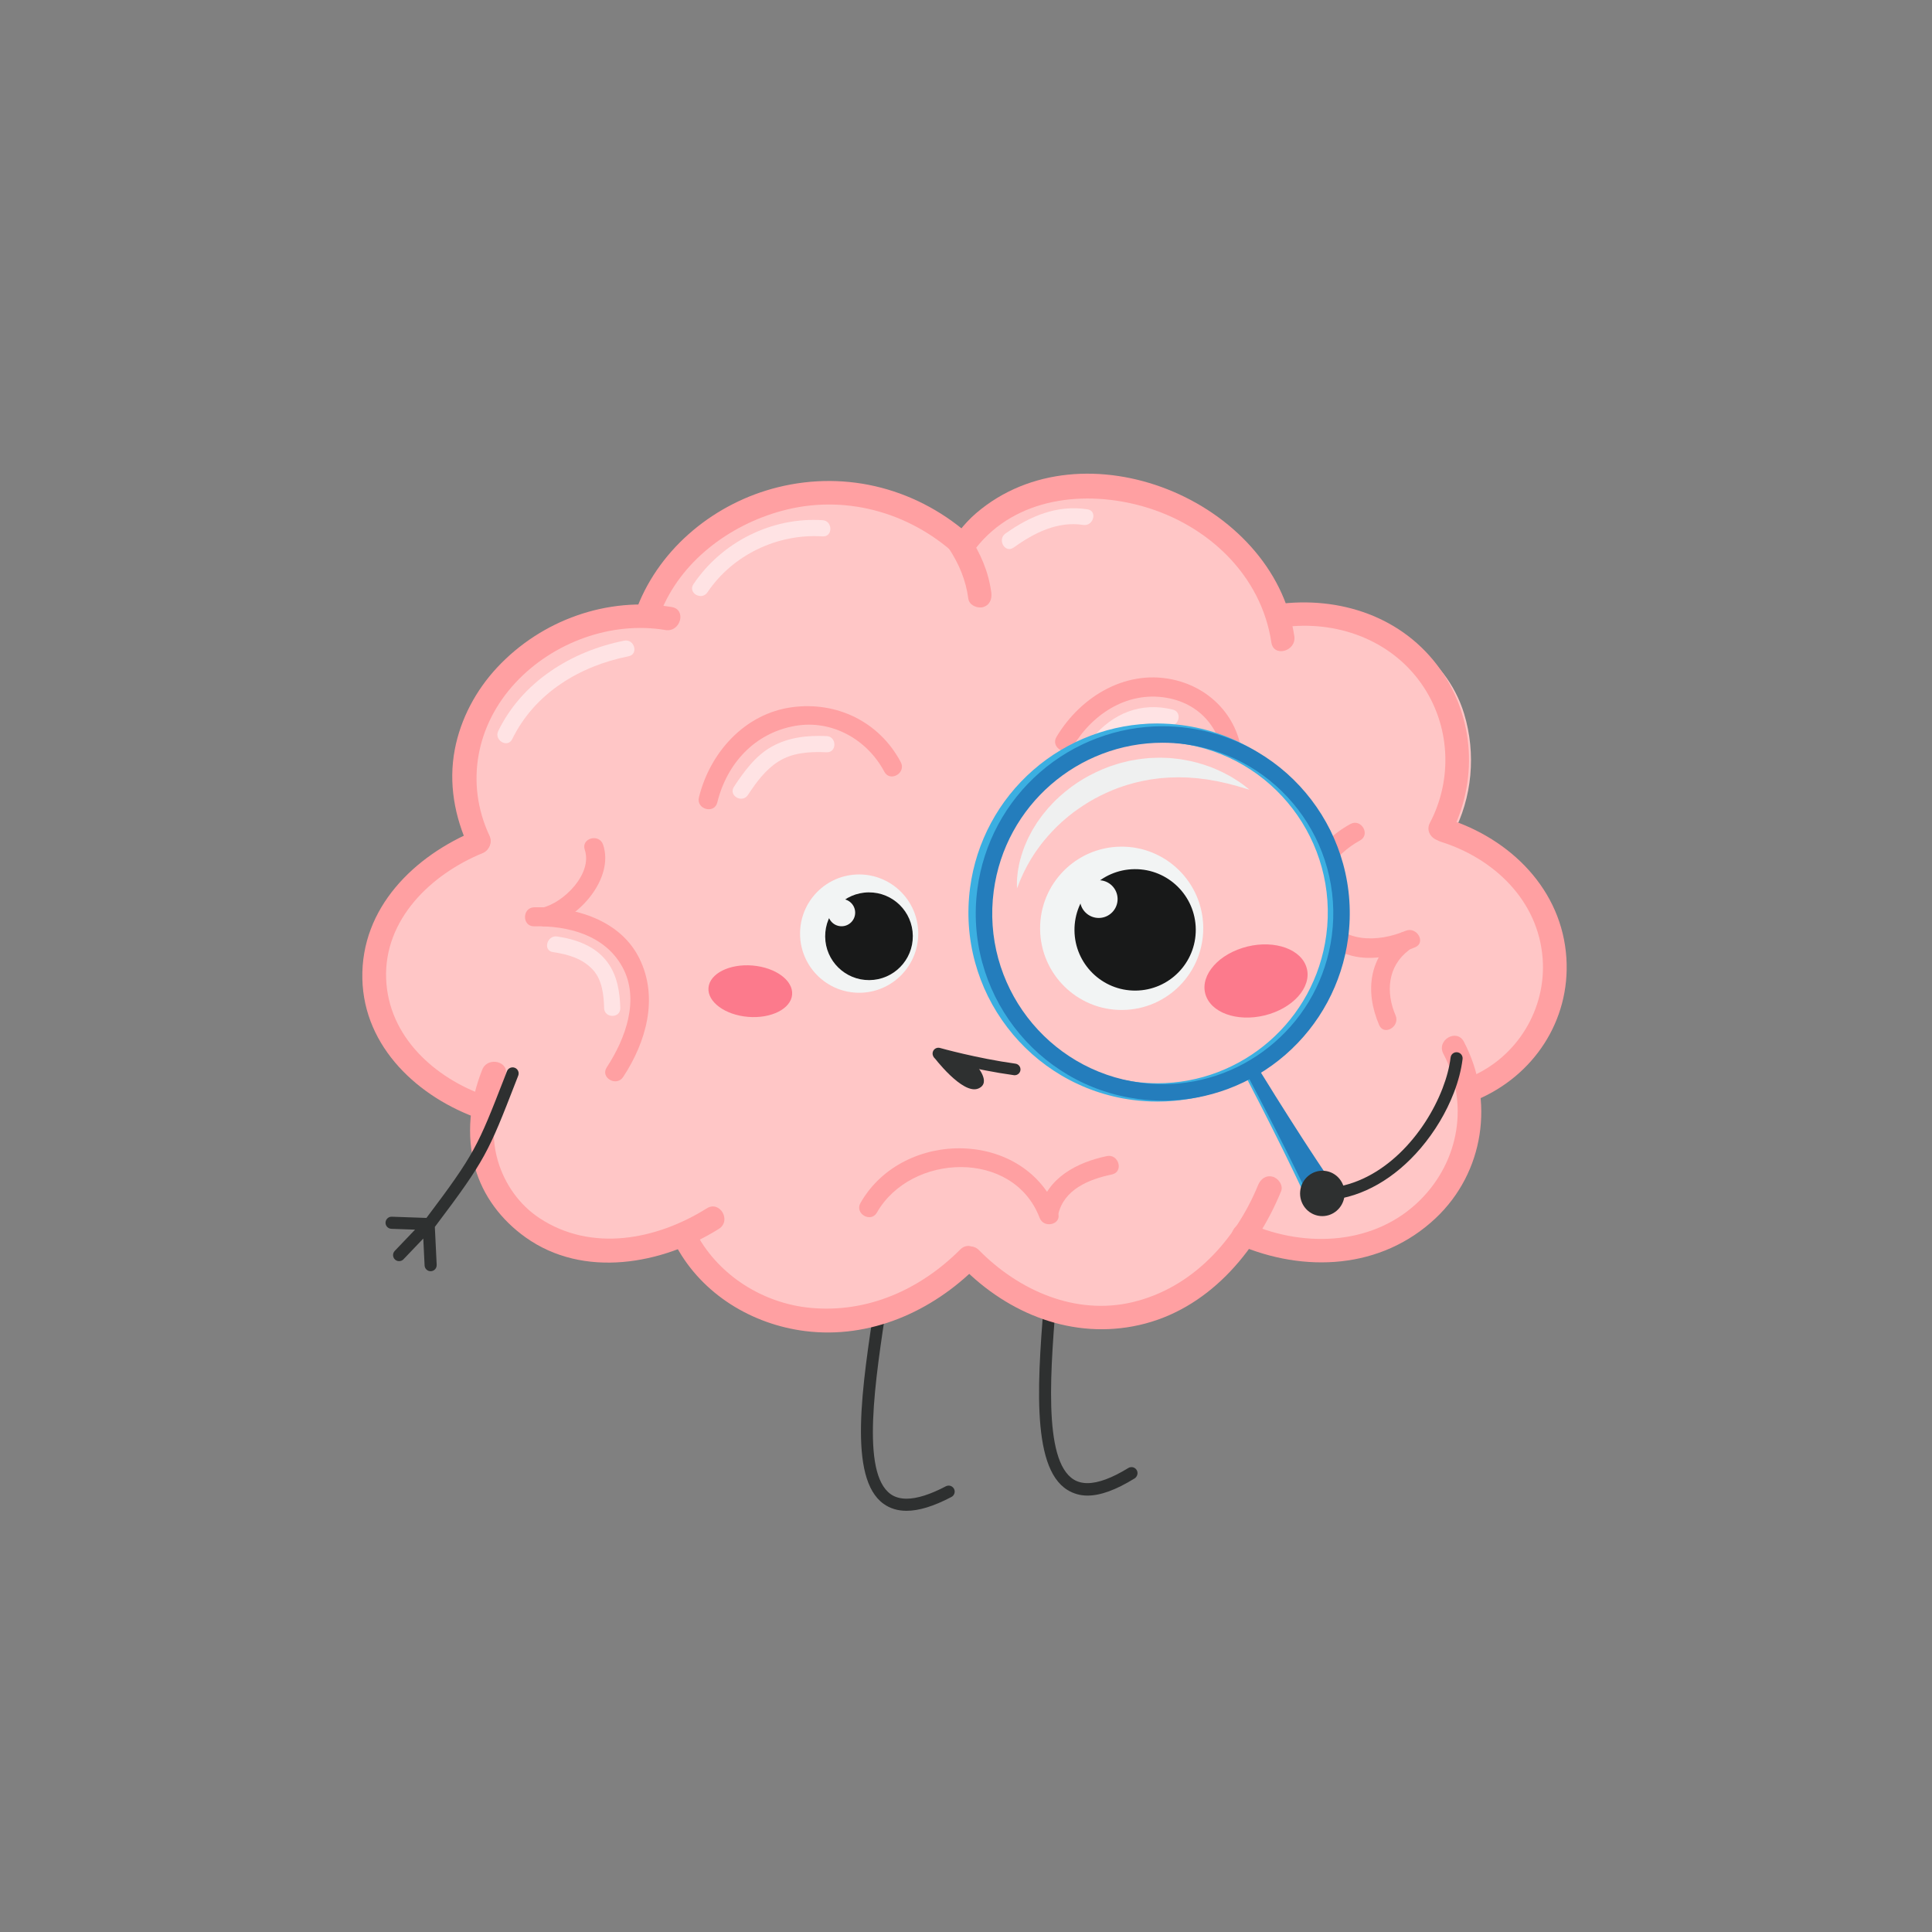<svg xmlns="http://www.w3.org/2000/svg" xmlns:xlink="http://www.w3.org/1999/xlink" width="500" zoomAndPan="magnify" viewBox="0 0 375 375" height="500" preserveAspectRatio="xMidYMid meet" version="1.0"><rect x="0" y="0" width="375" height="375" fill="#808080" stroke="none"/><defs><clipPath id="6054fe32de"><path d="M 167.105 251.078 L 185.34 251.078 L 185.34 293.246 L 167.105 293.246 Z M 167.105 251.078 " clip-rule="nonzero"/></clipPath><clipPath id="b0dc991a1f"><path d="M 70.047 160 L 96 160 L 96 218 L 70.047 218 Z M 70.047 160 " clip-rule="nonzero"/></clipPath><clipPath id="751547802a"><path d="M 278 158 L 304.797 158 L 304.797 214 L 278 214 Z M 278 158 " clip-rule="nonzero"/></clipPath></defs><path fill="#2e3030" d="M 211.066 290.293 C 209.633 290.293 208.328 289.902 207.188 289.199 C 199.914 284.707 201.434 266.852 202.902 249.598 C 202.957 248.984 203.457 248.516 204.074 248.516 C 204.102 248.516 204.133 248.516 204.164 248.516 C 204.805 248.57 205.281 249.137 205.227 249.777 C 203.883 265.559 202.359 283.441 208.414 287.176 C 209.16 287.641 210.055 287.875 211.074 287.875 C 213.172 287.875 215.844 286.883 219.016 284.934 C 219.199 284.82 219.41 284.762 219.625 284.762 C 220.035 284.762 220.402 284.969 220.617 285.316 C 220.781 285.582 220.832 285.898 220.758 286.199 C 220.688 286.504 220.5 286.793 220.234 286.957 C 216.625 289.18 213.625 290.293 211.07 290.293 L 211.066 290.293 " fill-opacity="1" fill-rule="nonzero"/><g clip-path="url(#6054fe32de)"><path fill="#2e3030" d="M 175.945 293.246 C 174.25 293.246 172.758 292.793 171.512 291.902 C 164.562 286.93 167.285 269.23 169.922 252.117 C 170.012 251.543 170.496 251.125 171.074 251.125 C 171.133 251.125 171.191 251.133 171.25 251.141 C 171.559 251.188 171.828 251.352 172.016 251.605 C 172.199 251.855 172.273 252.164 172.227 252.473 C 169.816 268.125 167.086 285.867 172.867 290.004 C 173.695 290.598 174.738 290.895 175.965 290.895 C 177.984 290.895 180.551 290.086 183.598 288.484 C 183.766 288.398 183.953 288.352 184.141 288.352 C 184.574 288.352 184.969 288.594 185.172 288.977 C 185.469 289.547 185.25 290.254 184.68 290.555 C 181.23 292.367 178.375 293.246 175.945 293.246 " fill-opacity="1" fill-rule="nonzero"/></g><path fill="#ffc6c6" d="M 301.316 186.891 C 301.145 174.848 292.809 165.152 281.98 161.941 C 285.77 154.844 286.531 146.273 284.188 138.551 C 280.699 127.066 269.176 119.746 257.312 119.871 C 255.898 119.887 254.504 120.055 253.105 120.258 L 248.734 120.902 C 246.516 114.879 243.086 109.547 238.59 104.879 C 236.152 102.348 233.133 100.098 229.945 98.605 C 223.211 95.457 220.598 95.059 213.203 94.398 C 206.492 93.797 198.32 96.762 192.664 100.156 C 190.137 101.676 187.832 103.449 185.719 105.418 C 179.805 101.352 173.27 98.035 166.547 96.277 C 163.066 95.367 159.273 94.711 155.684 95.109 C 147.633 96 148.176 96.078 140.871 99.266 C 138.316 100.383 136.25 102.504 134.184 104.328 C 130.277 107.785 126.883 114.391 125.828 119.422 C 125.773 119.699 125.715 119.977 125.66 120.258 C 125.535 120.258 125.414 120.258 125.293 120.258 C 121.52 119.852 119.25 120.688 115.562 121.414 C 109.883 122.531 105.156 126.168 100.914 129.859 C 94.078 135.812 90.766 146.789 91.426 155.629 C 91.473 158.363 91.914 160.977 92.742 163.48 C 82.145 167.043 74.227 177.336 74.395 189.027 C 74.57 201.195 83.078 210.961 94.07 214.074 C 93.957 215.105 93.898 216.156 93.91 217.215 C 94.125 232.039 106.324 243.309 120.695 243.309 C 125.891 243.309 129.656 241.684 133.809 238.934 C 134.285 240.023 134.832 241.09 135.453 242.109 C 136.879 243.879 138.297 245.645 139.719 247.41 C 143.129 250.656 147.098 252.867 151.637 254.051 C 154.984 255.164 158.699 255.52 162.215 255.324 C 168.91 254.953 173.18 253.551 179.125 250.5 C 182.703 248.66 185.754 245.508 187.984 241.906 C 188.734 242.879 189.547 243.812 190.426 244.711 C 192.699 247.031 195.414 248.934 198.168 250.633 C 203.133 253.688 208.258 254.309 213.902 254.676 C 219.242 255.027 224.879 252.641 229.465 250.277 C 232.398 248.766 235.168 246.363 237.297 243.766 C 238.668 241.961 240.035 240.152 241.41 238.348 C 241.68 237.867 241.934 237.383 242.176 236.895 C 246.965 240.797 253.102 243.113 259.605 243.113 C 273.98 243.113 286.984 230.359 286.777 215.852 C 286.754 214.215 286.57 212.625 286.258 211.086 C 295.164 206.676 301.469 197.336 301.316 186.891 " fill-opacity="1" fill-rule="nonzero"/><path fill="#ffa0a2" d="M 128.16 119.035 C 132.074 108.988 141.527 101.953 151.699 99.168 C 163.734 95.867 176.34 99.297 185.492 107.648 C 187.688 109.652 190.961 106.391 188.758 104.379 C 178.414 94.941 164.551 91.195 150.926 94.59 C 138.898 97.582 128.242 106.16 123.707 117.805 C 122.625 120.586 127.09 121.781 128.16 119.035 " fill-opacity="1" fill-rule="nonzero"/><path fill="#ffa0a2" d="M 189.457 106.336 C 197.191 96.543 210.598 95.059 221.961 98.32 C 234.395 101.891 244.809 111.602 246.773 124.715 C 247.215 127.656 251.664 126.402 251.227 123.488 C 247.266 97.07 210.18 81.852 189.469 99.605 C 188.258 100.641 187.176 101.82 186.191 103.066 C 184.363 105.383 187.605 108.676 189.457 106.336 " fill-opacity="1" fill-rule="nonzero"/><path fill="#ffa0a2" d="M 130.395 117.828 C 117.938 115.738 105.098 120.344 96.496 129.559 C 92.375 133.977 89.41 139.516 88.277 145.465 C 87.027 152.012 88.227 158.566 91.02 164.551 C 92.277 167.254 96.258 164.902 95.008 162.219 C 90.227 151.969 92.457 140.66 100.086 132.48 C 107.344 124.703 118.617 120.516 129.164 122.289 C 132.078 122.777 133.324 118.32 130.395 117.828 " fill-opacity="1" fill-rule="nonzero"/><g clip-path="url(#b0dc991a1f)"><path fill="#ffa0a2" d="M 92.398 161.156 C 80.422 166.078 70.027 176.195 70.332 189.977 C 70.629 203.336 81.273 213.074 93.168 217.203 C 95.988 218.184 97.191 213.715 94.395 212.746 C 84.367 209.266 75.379 201.203 74.949 189.977 C 74.516 178.441 83.668 169.707 93.629 165.613 C 96.344 164.5 95.156 160.027 92.398 161.156 " fill-opacity="1" fill-rule="nonzero"/></g><path fill="#ffa0a2" d="M 249.012 121.746 C 259.25 120.352 269.781 124.055 275.848 132.645 C 281.477 140.613 282.059 151.102 277.547 159.711 C 276.168 162.348 280.152 164.688 281.535 162.047 C 286.891 151.82 286.289 139.449 279.598 129.973 C 272.324 119.668 259.969 115.625 247.785 117.289 C 246.535 117.457 245.875 119.043 246.172 120.133 C 246.539 121.465 247.77 121.918 249.012 121.746 " fill-opacity="1" fill-rule="nonzero"/><g clip-path="url(#751547802a)"><path fill="#ffa0a2" d="M 279.668 163.387 C 289.992 166.637 298.57 174.781 299.422 186.008 C 300.172 195.863 294.488 205.191 285.379 209.031 C 284.223 209.52 283.402 210.539 283.77 211.871 C 284.07 212.969 285.445 213.977 286.609 213.488 C 297.656 208.832 304.793 198.129 304.039 186.008 C 303.211 172.672 293.172 162.793 280.895 158.926 C 278.043 158.031 276.836 162.492 279.668 163.387 " fill-opacity="1" fill-rule="nonzero"/></g><path fill="#ffa0a2" d="M 93.594 207.641 C 91.207 213.668 90.453 220.273 92.191 226.574 C 93.73 232.152 97.344 236.84 102.008 240.168 C 113.266 248.207 128.508 245.434 139.527 238.527 C 142.043 236.949 139.727 232.949 137.195 234.535 C 127.441 240.652 114.801 243.113 104.68 236.414 C 100.773 233.828 97.969 229.812 96.645 225.348 C 95.023 219.867 95.984 214.09 98.047 208.871 C 99.145 206.094 94.676 204.902 93.594 207.641 " fill-opacity="1" fill-rule="nonzero"/><path fill="#ffa0a2" d="M 131.297 241.977 C 136.344 251.238 145.992 257.082 156.332 258.367 C 168.867 259.922 180.887 254.586 189.656 245.793 C 191.766 243.68 188.5 240.41 186.391 242.523 C 178.617 250.316 168.344 254.922 157.242 253.848 C 148.184 252.977 139.656 247.664 135.281 239.641 C 133.855 237.023 129.871 239.359 131.297 241.977 " fill-opacity="1" fill-rule="nonzero"/><path fill="#ffa0a2" d="M 186.746 245.914 C 195.773 255.07 208.301 260.07 221.098 257.195 C 234.293 254.23 243.691 243.312 248.652 231.246 C 249.133 230.078 248.141 228.707 247.039 228.402 C 245.715 228.039 244.676 228.855 244.199 230.02 C 239.793 240.734 231.418 249.977 219.867 252.738 C 208.773 255.387 197.758 250.504 190.012 242.648 C 187.914 240.523 184.652 243.793 186.746 245.914 " fill-opacity="1" fill-rule="nonzero"/><path fill="#ffa0a2" d="M 240.27 241.555 C 253.145 247.113 268.082 246.398 278.645 236.461 C 288.094 227.566 290.109 213.57 284.137 202.195 C 282.754 199.555 278.766 201.891 280.152 204.527 C 285.16 214.074 283.27 225.312 275.684 232.895 C 266.926 241.648 253.52 242.277 242.598 237.559 C 239.895 236.395 237.539 240.375 240.27 241.555 " fill-opacity="1" fill-rule="nonzero"/><path fill="#ffa0a2" d="M 184.113 106.359 C 186.148 109.453 187.457 112.535 187.957 116.227 C 188.129 117.477 189.711 118.141 190.797 117.84 C 192.129 117.473 192.582 116.246 192.41 114.996 C 191.863 110.961 190.328 107.41 188.102 104.027 C 186.473 101.547 182.473 103.863 184.113 106.359 " fill-opacity="1" fill-rule="nonzero"/><path fill="#ffa0a2" d="M 139.227 155.754 C 141.09 148.172 146.516 142.254 154.344 140.891 C 161.488 139.648 168.32 143.531 171.648 149.789 C 172.766 151.898 175.957 150.027 174.836 147.926 C 170.68 140.094 162.422 136.094 153.723 137.27 C 144.547 138.512 137.801 146.066 135.664 154.77 C 135.098 157.086 138.66 158.066 139.227 155.754 " fill-opacity="1" fill-rule="nonzero"/><path fill="#ffa0a2" d="M 208.25 144.906 C 212.176 138.332 219.277 133.883 227.082 135.566 C 234.082 137.078 238.156 143.215 237.316 150.223 C 237.031 152.586 240.73 152.559 241.012 150.223 C 242.035 141.672 236.656 134.227 228.41 132.082 C 218.949 129.621 209.844 135.023 205.059 143.039 C 203.832 145.094 207.031 146.949 208.25 144.906 " fill-opacity="1" fill-rule="nonzero"/><path fill="#ffa0a2" d="M 120.961 209.035 C 125.406 202.266 127.867 193.715 124.125 186.078 C 120.43 178.523 111.484 175.926 103.691 176.102 C 101.312 176.156 101.305 179.852 103.691 179.797 C 110.258 179.652 117.344 181.484 120.758 187.605 C 124.281 193.922 121.402 201.633 117.77 207.168 C 116.457 209.168 119.656 211.02 120.961 209.035 " fill-opacity="1" fill-rule="nonzero"/><path fill="#ffa0a2" d="M 106.199 179.766 C 112.285 178.375 119.258 170.52 117.066 163.961 C 116.316 161.711 112.746 162.676 113.504 164.945 C 115.059 169.598 109.391 175.246 105.215 176.195 C 102.895 176.727 103.879 180.293 106.199 179.766 " fill-opacity="1" fill-rule="nonzero"/><path fill="#ffa0a2" d="M 205.395 235.738 C 206.504 230.848 211.371 228.891 215.816 227.965 C 218.152 227.477 217.164 223.914 214.836 224.398 C 209.125 225.586 203.227 228.598 201.832 234.758 C 201.305 237.078 204.867 238.066 205.395 235.738 " fill-opacity="1" fill-rule="nonzero"/><path fill="#ffa0a2" d="M 170.211 235.355 C 176.797 223.816 196.695 223.012 201.789 236.379 C 202.629 238.582 206.203 237.625 205.352 235.395 C 199.164 219.148 175.316 218.949 167.02 233.492 C 165.836 235.562 169.031 237.426 170.211 235.355 " fill-opacity="1" fill-rule="nonzero"/><path fill="#ffa0a2" d="M 271.57 181.254 C 265.703 185.73 264.891 192.402 267.691 198.953 C 268.625 201.141 271.809 199.254 270.879 197.086 C 268.949 192.574 269.332 187.578 273.434 184.445 C 275.301 183.02 273.465 179.805 271.57 181.254 " fill-opacity="1" fill-rule="nonzero"/><path fill="#ffa0a2" d="M 262.113 159.941 C 255.277 163.672 250.52 171.156 253.953 178.859 C 255.352 182.004 258.305 184.195 261.496 185.254 C 265.855 186.703 270.59 185.605 274.676 183.867 C 276.863 182.938 274.98 179.754 272.812 180.676 C 267.473 182.945 260.316 183.105 257.277 177.273 C 254.273 171.508 259.176 165.754 263.98 163.133 C 266.07 161.992 264.207 158.797 262.113 159.941 " fill-opacity="1" fill-rule="nonzero"/><path fill="#ffe3e4" d="M 137.309 114.977 C 142.215 107.684 150.934 103.543 159.664 104.113 C 161.688 104.246 161.672 101.102 159.664 100.969 C 149.805 100.324 140.098 105.211 134.594 113.391 C 133.461 115.078 136.184 116.648 137.309 114.977 " fill-opacity="1" fill-rule="nonzero"/><path fill="#ffe3e4" d="M 145.172 154.309 C 146.777 151.867 148.531 149.453 151.023 147.848 C 153.812 146.051 157.223 145.871 160.441 146.016 C 162.465 146.105 162.457 142.961 160.441 142.871 C 156.738 142.707 153.059 143.094 149.777 144.934 C 146.625 146.695 144.402 149.77 142.457 152.723 C 141.34 154.422 144.059 155.992 145.172 154.309 " fill-opacity="1" fill-rule="nonzero"/><path fill="#ffe3e4" d="M 99.426 143.457 C 103.77 134.555 112.516 129.262 122.008 127.383 C 123.996 126.992 123.152 123.965 121.172 124.352 C 110.957 126.371 101.383 132.305 96.715 141.871 C 95.828 143.684 98.539 145.277 99.426 143.457 " fill-opacity="1" fill-rule="nonzero"/><path fill="#ffe3e4" d="M 196.734 106.285 C 200.688 103.457 205.25 101.109 210.254 101.891 C 212.234 102.203 213.082 99.172 211.09 98.859 C 205.18 97.934 199.891 100.18 195.148 103.57 C 193.516 104.738 195.082 107.465 196.734 106.285 " fill-opacity="1" fill-rule="nonzero"/><path fill="#ffe3e4" d="M 214.215 145.5 C 217.484 141.543 221.648 139.48 226.82 140.773 C 228.785 141.266 229.621 138.23 227.656 137.738 C 221.461 136.191 215.984 138.449 211.992 143.277 C 210.715 144.828 212.922 147.066 214.215 145.5 " fill-opacity="1" fill-rule="nonzero"/><path fill="#ffe3e4" d="M 107.324 184.801 C 110.254 185.238 113.133 186.043 115.164 188.328 C 116.891 190.273 117.199 193.184 117.258 195.664 C 117.309 197.688 120.449 197.691 120.398 195.664 C 120.32 192.512 119.793 189.293 117.867 186.715 C 115.559 183.629 111.836 182.316 108.156 181.77 C 106.176 181.469 105.324 184.5 107.324 184.801 " fill-opacity="1" fill-rule="nonzero"/><path fill="#2e3030" d="M 99.922 207.254 C 99.578 207.117 99.184 207.156 98.871 207.352 C 98.656 207.488 98.492 207.684 98.402 207.922 L 97.926 209.145 C 92.762 222.43 92.176 223.926 82.773 236.398 L 76.047 236.164 C 75.812 236.156 75.582 236.215 75.383 236.34 C 75.051 236.551 74.844 236.906 74.832 237.297 C 74.809 237.945 75.316 238.488 75.965 238.512 L 80.562 238.672 L 76.617 242.801 C 76.172 243.27 76.188 244.016 76.656 244.461 C 77.043 244.836 77.633 244.895 78.09 244.609 C 78.176 244.559 78.25 244.496 78.316 244.426 L 82.16 240.402 L 82.414 245.625 C 82.43 245.941 82.566 246.227 82.797 246.441 C 83.031 246.652 83.332 246.758 83.645 246.742 C 83.844 246.734 84.039 246.672 84.211 246.566 C 84.57 246.34 84.781 245.938 84.762 245.512 L 84.402 238.137 C 84.406 238.133 84.41 238.133 84.414 238.129 C 94.242 225.102 94.801 223.672 100.113 210 L 100.59 208.777 C 100.703 208.484 100.695 208.164 100.57 207.875 C 100.445 207.59 100.211 207.367 99.922 207.254 " fill-opacity="1" fill-rule="nonzero"/><path fill="#f2f4f4" d="M 178.23 181.113 C 178.285 187.453 173.195 192.641 166.863 192.695 C 160.527 192.746 155.348 187.656 155.293 181.312 C 155.238 174.973 160.324 169.785 166.66 169.73 C 172.996 169.68 178.172 174.773 178.23 181.113 " fill-opacity="1" fill-rule="nonzero"/><path fill="#181919" d="M 177.176 181.652 C 177.219 186.352 173.445 190.195 168.746 190.238 C 164.051 190.277 160.207 186.5 160.168 181.797 C 160.125 177.098 163.902 173.254 168.598 173.211 C 173.293 173.168 177.137 176.945 177.176 181.652 " fill-opacity="1" fill-rule="nonzero"/><path fill="#f2f4f4" d="M 165.988 177.121 C 166 178.582 164.828 179.773 163.367 179.785 C 161.91 179.801 160.715 178.625 160.703 177.164 C 160.688 175.703 161.863 174.508 163.32 174.492 C 164.781 174.48 165.973 175.656 165.988 177.121 " fill-opacity="1" fill-rule="nonzero"/><path fill="#ffc6c6" d="M 257.609 181.492 C 255.199 199.629 238.559 212.379 220.438 209.969 C 202.316 207.555 189.586 190.895 191.996 172.754 C 194.406 154.617 211.047 141.867 229.168 144.281 C 247.285 146.691 260.023 163.352 257.609 181.492 " fill-opacity="1" fill-rule="nonzero"/><path fill="#f2f4f4" d="M 233.551 180.043 C 233.621 188.805 226.602 195.957 217.852 196.035 C 209.109 196.113 201.961 189.078 201.883 180.324 C 201.805 171.566 208.832 164.41 217.578 164.336 C 226.32 164.258 233.473 171.289 233.551 180.043 " fill-opacity="1" fill-rule="nonzero"/><path fill="#181919" d="M 232.098 180.387 C 232.156 186.891 226.926 192.215 220.426 192.273 C 213.93 192.328 208.613 187.098 208.555 180.594 C 208.496 174.082 213.727 168.762 220.219 168.703 C 226.723 168.645 232.043 173.875 232.098 180.387 " fill-opacity="1" fill-rule="nonzero"/><path fill="#f2f4f4" d="M 216.926 174.48 C 216.941 176.504 215.316 178.156 213.297 178.176 C 211.281 178.191 209.625 176.566 209.613 174.547 C 209.594 172.52 211.219 170.867 213.234 170.852 C 215.254 170.832 216.906 172.457 216.926 174.48 " fill-opacity="1" fill-rule="nonzero"/><path fill="#fc7a8c" d="M 153.75 193.059 C 153.52 195.809 149.695 197.742 145.211 197.375 C 140.734 197.008 137.285 194.473 137.516 191.723 C 137.75 188.973 141.57 187.039 146.055 187.406 C 150.535 187.777 153.984 190.309 153.75 193.059 " fill-opacity="1" fill-rule="nonzero"/><path fill="#2e3030" d="M 196.875 208.699 C 196.848 208.695 196.82 208.695 196.793 208.691 C 189.133 207.633 181.906 205.598 181.836 205.578 C 181.234 205.41 180.887 204.785 181.055 204.188 C 181.223 203.59 181.848 203.238 182.445 203.406 C 182.516 203.426 189.602 205.418 197.102 206.457 C 197.719 206.543 198.148 207.113 198.066 207.73 C 197.98 208.32 197.457 208.738 196.875 208.699 " fill-opacity="1" fill-rule="nonzero"/><path fill="#2e3030" d="M 181.164 205.059 C 181.164 205.059 186.844 212.633 189.93 211.266 C 192.574 210.094 189.387 206.656 189.387 206.656 L 181.164 205.059 " fill-opacity="1" fill-rule="nonzero"/><path fill="#fc7a8c" d="M 253.441 187.344 C 254.906 190.883 251.773 195.121 246.445 196.816 C 241.117 198.508 235.609 197.012 234.145 193.469 C 232.68 189.934 235.812 185.688 241.145 183.996 C 246.473 182.305 251.977 183.809 253.441 187.344 " fill-opacity="1" fill-rule="nonzero"/><path fill="#3bafe1" d="M 257.434 181.492 C 255.219 198.148 241.004 210.262 224.668 210.262 C 223.211 210.262 221.742 210.164 220.258 209.969 C 202.141 207.555 189.406 190.895 191.816 172.754 C 194.031 156.098 208.246 143.984 224.586 143.984 C 226.039 143.984 227.508 144.082 228.988 144.281 C 247.109 146.691 259.844 163.352 257.434 181.492 Z M 259.977 167.422 C 258.727 162.848 256.621 158.609 253.73 154.828 C 250.84 151.043 247.301 147.906 243.219 145.496 C 238.992 143.004 234.359 141.406 229.457 140.754 C 227.844 140.539 226.203 140.43 224.586 140.43 C 215.777 140.43 207.25 143.633 200.574 149.441 C 193.836 155.305 189.477 163.418 188.297 172.285 C 187.645 177.191 187.973 182.086 189.27 186.824 C 190.527 191.398 192.629 195.637 195.52 199.418 C 198.41 203.199 201.945 206.34 206.031 208.75 C 210.258 211.242 214.887 212.84 219.793 213.492 C 221.406 213.707 223.047 213.816 224.668 213.816 C 233.473 213.816 242 210.617 248.676 204.805 C 255.414 198.941 259.777 190.828 260.953 181.961 C 261.605 177.051 261.277 172.16 259.977 167.422 " fill-opacity="1" fill-rule="nonzero"/><path fill="#3bafe1" d="M 253.59 232.75 C 253.59 232.75 253.414 232.371 253.109 231.703 C 252.957 231.371 252.77 230.965 252.551 230.504 C 252.332 230.043 252.086 229.52 251.82 228.953 C 251.547 228.387 251.254 227.773 250.941 227.121 C 250.633 226.473 250.297 225.793 249.953 225.086 C 249.609 224.383 249.254 223.652 248.891 222.914 C 248.523 222.176 248.152 221.426 247.777 220.68 C 247.406 219.93 247.035 219.18 246.664 218.445 C 246.289 217.711 245.926 216.988 245.57 216.289 C 245.215 215.59 244.871 214.914 244.547 214.27 C 244.219 213.633 243.906 213.031 243.617 212.473 C 243.043 211.355 242.562 210.43 242.227 209.777 C 242.145 209.617 242.07 209.469 242.004 209.348 C 241.973 209.281 241.941 209.223 241.914 209.172 C 241.891 209.117 241.859 209.07 241.805 209.043 C 241.711 208.984 241.562 208.98 241.441 208.992 C 241.414 208.992 241.383 208.996 241.355 209 C 241.332 209.004 241.312 209.004 241.289 209.012 C 241.246 209.02 241.227 209.023 241.227 209.023 C 240.738 208.156 241.047 207.055 241.914 206.566 C 242.781 206.078 243.879 206.387 244.367 207.254 C 244.367 207.254 244.352 207.27 244.324 207.301 C 244.309 207.316 244.297 207.332 244.281 207.352 C 244.262 207.375 244.242 207.398 244.227 207.422 C 244.156 207.52 244.082 207.645 244.082 207.758 C 244.082 207.816 244.102 207.867 244.137 207.918 C 244.168 207.969 244.203 208.023 244.238 208.086 C 244.312 208.203 244.398 208.344 244.492 208.5 C 244.875 209.125 245.422 210.016 246.074 211.086 C 246.402 211.621 246.754 212.203 247.133 212.812 C 247.512 213.426 247.91 214.07 248.324 214.734 C 248.738 215.398 249.168 216.09 249.602 216.789 C 250.035 217.488 250.484 218.191 250.93 218.902 C 251.379 219.609 251.824 220.312 252.266 221.012 C 252.711 221.703 253.148 222.387 253.57 223.047 C 254 223.707 254.402 224.348 254.801 224.949 C 255.195 225.551 255.566 226.121 255.91 226.645 C 256.254 227.172 256.574 227.648 256.855 228.074 C 257.137 228.504 257.383 228.871 257.59 229.176 C 258.004 229.781 258.234 230.129 258.234 230.129 C 259.062 231.355 258.742 233.02 257.52 233.848 C 256.293 234.68 254.633 234.355 253.805 233.133 C 253.723 233.012 253.648 232.875 253.59 232.75 " fill-opacity="1" fill-rule="nonzero"/><path fill="#247dbc" d="M 254.219 232.723 C 254.219 232.723 254.043 232.344 253.73 231.68 C 253.578 231.348 253.387 230.945 253.168 230.484 C 252.945 230.023 252.695 229.504 252.422 228.938 C 252.148 228.375 251.852 227.762 251.535 227.113 C 251.223 226.465 250.879 225.789 250.531 225.086 C 250.184 224.383 249.82 223.656 249.457 222.918 C 249.082 222.184 248.707 221.438 248.328 220.691 C 247.949 219.945 247.574 219.195 247.195 218.465 C 246.816 217.734 246.445 217.012 246.09 216.316 C 245.73 215.617 245.383 214.945 245.051 214.305 C 244.719 213.668 244.402 213.066 244.113 212.512 C 243.527 211.402 243.043 210.477 242.703 209.832 C 242.617 209.668 242.539 209.523 242.477 209.398 C 242.441 209.336 242.41 209.277 242.383 209.223 C 242.359 209.168 242.328 209.121 242.277 209.094 C 242.18 209.039 242.031 209.035 241.91 209.047 C 241.883 209.047 241.852 209.055 241.828 209.059 C 241.801 209.062 241.777 209.062 241.758 209.066 C 241.719 209.078 241.695 209.082 241.695 209.082 C 241.203 208.219 241.5 207.117 242.363 206.621 C 243.23 206.125 244.332 206.426 244.824 207.289 C 244.824 207.289 244.809 207.305 244.781 207.336 C 244.766 207.352 244.754 207.371 244.734 207.391 C 244.719 207.41 244.703 207.434 244.684 207.457 C 244.617 207.555 244.543 207.684 244.539 207.797 C 244.539 207.855 244.562 207.906 244.598 207.953 C 244.629 208.004 244.664 208.062 244.703 208.121 C 244.777 208.242 244.863 208.379 244.957 208.535 C 245.344 209.156 245.895 210.043 246.559 211.109 C 246.891 211.645 247.246 212.219 247.625 212.832 C 248.008 213.441 248.414 214.078 248.832 214.742 C 249.25 215.406 249.684 216.09 250.125 216.789 C 250.559 217.484 251.016 218.188 251.469 218.891 C 251.918 219.594 252.371 220.301 252.816 220.992 C 253.266 221.68 253.707 222.363 254.137 223.02 C 254.566 223.676 254.977 224.312 255.379 224.914 C 255.773 225.512 256.152 226.078 256.5 226.602 C 256.852 227.121 257.168 227.602 257.453 228.027 C 257.738 228.449 257.988 228.816 258.199 229.117 C 258.613 229.723 258.852 230.07 258.852 230.07 C 259.688 231.289 259.375 232.957 258.16 233.793 C 256.938 234.633 255.277 234.324 254.438 233.102 C 254.355 232.984 254.281 232.848 254.219 232.723 " fill-opacity="1" fill-rule="nonzero"/><path fill="#247dbc" d="M 258.5 181.668 C 256.285 198.324 242.07 210.438 225.734 210.438 C 224.277 210.438 222.809 210.344 221.328 210.145 C 203.207 207.73 190.473 191.07 192.883 172.93 C 195.098 156.277 209.312 144.164 225.648 144.164 C 227.102 144.164 228.574 144.262 230.055 144.457 C 248.176 146.871 260.91 163.531 258.5 181.668 Z M 260.703 167.695 C 259.461 163.164 257.379 158.969 254.516 155.219 C 251.648 151.473 248.148 148.367 244.105 145.98 C 239.918 143.512 235.332 141.93 230.477 141.285 C 228.875 141.07 227.254 140.965 225.648 140.965 C 216.93 140.965 208.484 144.133 201.871 149.887 C 195.199 155.691 190.883 163.727 189.715 172.508 C 189.066 177.371 189.395 182.215 190.68 186.906 C 191.922 191.438 194.004 195.633 196.867 199.379 C 199.73 203.125 203.234 206.234 207.277 208.621 C 211.465 211.09 216.047 212.668 220.906 213.316 C 222.504 213.527 224.129 213.641 225.734 213.641 C 234.453 213.641 242.898 210.469 249.512 204.715 C 256.18 198.906 260.5 190.875 261.668 182.09 C 262.312 177.23 261.988 172.387 260.703 167.695 " fill-opacity="1" fill-rule="nonzero"/><path fill="#eff0f0" d="M 197.395 172.434 C 197.395 172.434 197.391 172.207 197.387 171.777 C 197.387 171.562 197.387 171.301 197.391 170.992 C 197.391 170.684 197.441 170.324 197.473 169.922 C 197.496 169.719 197.516 169.504 197.543 169.277 C 197.566 169.051 197.617 168.828 197.656 168.582 C 197.699 168.344 197.746 168.094 197.797 167.832 C 197.824 167.699 197.844 167.566 197.879 167.434 C 197.914 167.301 197.949 167.168 197.984 167.031 C 198.129 166.48 198.281 165.887 198.504 165.289 C 198.605 164.984 198.719 164.676 198.836 164.355 C 198.961 164.043 199.105 163.73 199.242 163.402 C 199.508 162.742 199.867 162.105 200.223 161.426 C 200.27 161.34 200.312 161.254 200.359 161.168 C 200.406 161.086 200.457 161 200.512 160.918 C 200.613 160.754 200.715 160.586 200.82 160.422 C 200.926 160.254 201.031 160.082 201.137 159.91 C 201.188 159.824 201.242 159.738 201.297 159.652 L 201.473 159.406 C 201.707 159.07 201.945 158.734 202.195 158.395 C 202.441 158.055 202.723 157.734 202.992 157.402 C 203.129 157.234 203.266 157.066 203.406 156.902 C 203.547 156.734 203.699 156.582 203.848 156.422 C 204.148 156.102 204.445 155.766 204.766 155.453 C 206.039 154.195 207.484 153.023 209.043 151.965 C 210.613 150.918 212.32 150.023 214.086 149.277 L 215.426 148.754 C 215.879 148.594 216.34 148.461 216.793 148.312 C 217.023 148.242 217.246 148.164 217.477 148.105 C 217.707 148.047 217.941 147.988 218.172 147.934 C 218.402 147.879 218.633 147.82 218.863 147.766 L 219.207 147.68 C 219.324 147.656 219.441 147.637 219.555 147.617 C 220.02 147.535 220.484 147.453 220.945 147.375 C 221.406 147.301 221.867 147.266 222.328 147.211 C 222.559 147.188 222.785 147.164 223.016 147.141 C 223.242 147.125 223.469 147.121 223.699 147.109 C 224.152 147.09 224.602 147.078 225.051 147.066 C 225.496 147.078 225.941 147.094 226.379 147.105 C 226.598 147.113 226.812 147.121 227.031 147.129 C 227.246 147.152 227.461 147.176 227.676 147.195 C 228.102 147.238 228.523 147.285 228.938 147.332 C 229.352 147.391 229.758 147.465 230.156 147.543 C 231.758 147.82 233.227 148.258 234.547 148.727 C 234.715 148.781 234.879 148.84 235.035 148.898 C 235.195 148.965 235.352 149.031 235.504 149.094 C 235.816 149.223 236.117 149.348 236.406 149.477 C 236.996 149.719 237.523 150.008 238.023 150.27 C 238.273 150.398 238.512 150.527 238.742 150.648 C 238.977 150.77 239.188 150.914 239.395 151.043 C 239.809 151.301 240.184 151.535 240.52 151.754 C 240.855 151.965 241.137 152.199 241.387 152.383 C 241.637 152.57 241.844 152.73 242.012 152.863 C 242.344 153.133 242.523 153.273 242.523 153.273 C 242.523 153.273 242.305 153.211 241.891 153.094 C 241.477 152.98 240.891 152.785 240.137 152.574 C 239.754 152.477 239.34 152.363 238.887 152.246 C 238.773 152.215 238.66 152.184 238.543 152.152 C 238.426 152.121 238.309 152.082 238.184 152.059 C 237.938 152.008 237.684 151.949 237.418 151.895 C 236.895 151.785 236.352 151.629 235.758 151.551 C 235.461 151.5 235.164 151.445 234.855 151.391 C 234.703 151.363 234.547 151.336 234.391 151.305 C 234.238 151.281 234.074 151.27 233.914 151.246 C 233.59 151.215 233.266 151.164 232.934 151.125 C 232.766 151.102 232.602 151.078 232.43 151.059 C 232.262 151.047 232.09 151.035 231.914 151.023 C 231.57 151.004 231.223 150.969 230.867 150.941 C 230.777 150.934 230.691 150.926 230.602 150.918 C 230.512 150.914 230.422 150.914 230.328 150.91 C 230.152 150.906 229.969 150.902 229.789 150.898 C 229.422 150.898 229.055 150.875 228.684 150.875 C 228.309 150.883 227.934 150.895 227.551 150.906 C 227.363 150.91 227.172 150.914 226.98 150.918 C 226.789 150.93 226.598 150.945 226.406 150.961 C 226.02 150.988 225.633 151.02 225.238 151.047 C 224.852 151.098 224.457 151.148 224.062 151.199 C 223.867 151.223 223.668 151.242 223.473 151.273 C 223.273 151.309 223.078 151.348 222.879 151.383 C 222.484 151.457 222.086 151.512 221.691 151.605 C 221.293 151.695 220.898 151.785 220.5 151.879 L 220.199 151.949 L 219.902 152.031 C 219.707 152.09 219.508 152.145 219.312 152.203 L 218.715 152.371 C 218.52 152.426 218.324 152.5 218.129 152.562 C 217.738 152.699 217.344 152.824 216.957 152.965 L 215.801 153.426 C 214.273 154.07 212.777 154.801 211.375 155.648 C 209.98 156.5 208.648 157.422 207.426 158.406 C 207.121 158.652 206.832 158.914 206.535 159.164 C 206.391 159.289 206.242 159.414 206.102 159.539 C 205.961 159.672 205.824 159.801 205.688 159.934 C 205.547 160.062 205.41 160.191 205.273 160.32 C 205.137 160.449 204.992 160.57 204.871 160.711 C 204.617 160.977 204.359 161.242 204.105 161.504 C 203.121 162.57 202.227 163.629 201.492 164.684 C 201.305 164.945 201.113 165.195 200.941 165.453 C 200.777 165.711 200.617 165.969 200.453 166.215 C 200.113 166.703 199.867 167.203 199.59 167.66 C 199.305 168.117 199.113 168.574 198.891 168.98 C 198.789 169.191 198.672 169.387 198.594 169.582 C 198.512 169.773 198.426 169.957 198.344 170.137 C 198.266 170.312 198.191 170.48 198.121 170.641 C 198.047 170.797 197.977 170.945 197.926 171.094 C 197.816 171.383 197.719 171.625 197.645 171.824 C 197.48 172.223 197.395 172.434 197.395 172.434 " fill-opacity="1" fill-rule="nonzero"/><path fill="#2e3030" d="M 256.914 231.852 C 256.898 231.668 256.922 231.492 256.988 231.32 C 257.152 230.902 257.527 230.617 257.977 230.574 C 268.41 229.617 276.559 220.176 280 211.242 C 280.805 209.152 281.328 207.145 281.559 205.27 C 281.57 205.172 281.594 205.078 281.629 204.984 C 281.82 204.484 282.328 204.18 282.863 204.246 C 283.504 204.324 283.961 204.91 283.887 205.551 C 283.633 207.641 283.059 209.848 282.188 212.113 C 280.715 215.93 278.496 219.641 275.762 222.852 C 270.734 228.758 264.492 232.332 258.188 232.91 C 257.547 232.969 256.973 232.496 256.914 231.852 " fill-opacity="1" fill-rule="nonzero"/><path fill="#2e3030" d="M 260.969 232.074 C 260.727 234.496 258.602 236.266 256.227 236.027 C 253.852 235.785 252.125 233.633 252.367 231.207 C 252.609 228.785 254.734 227.02 257.109 227.258 C 259.484 227.496 261.215 229.652 260.969 232.074 " fill-opacity="1" fill-rule="nonzero"/></svg>